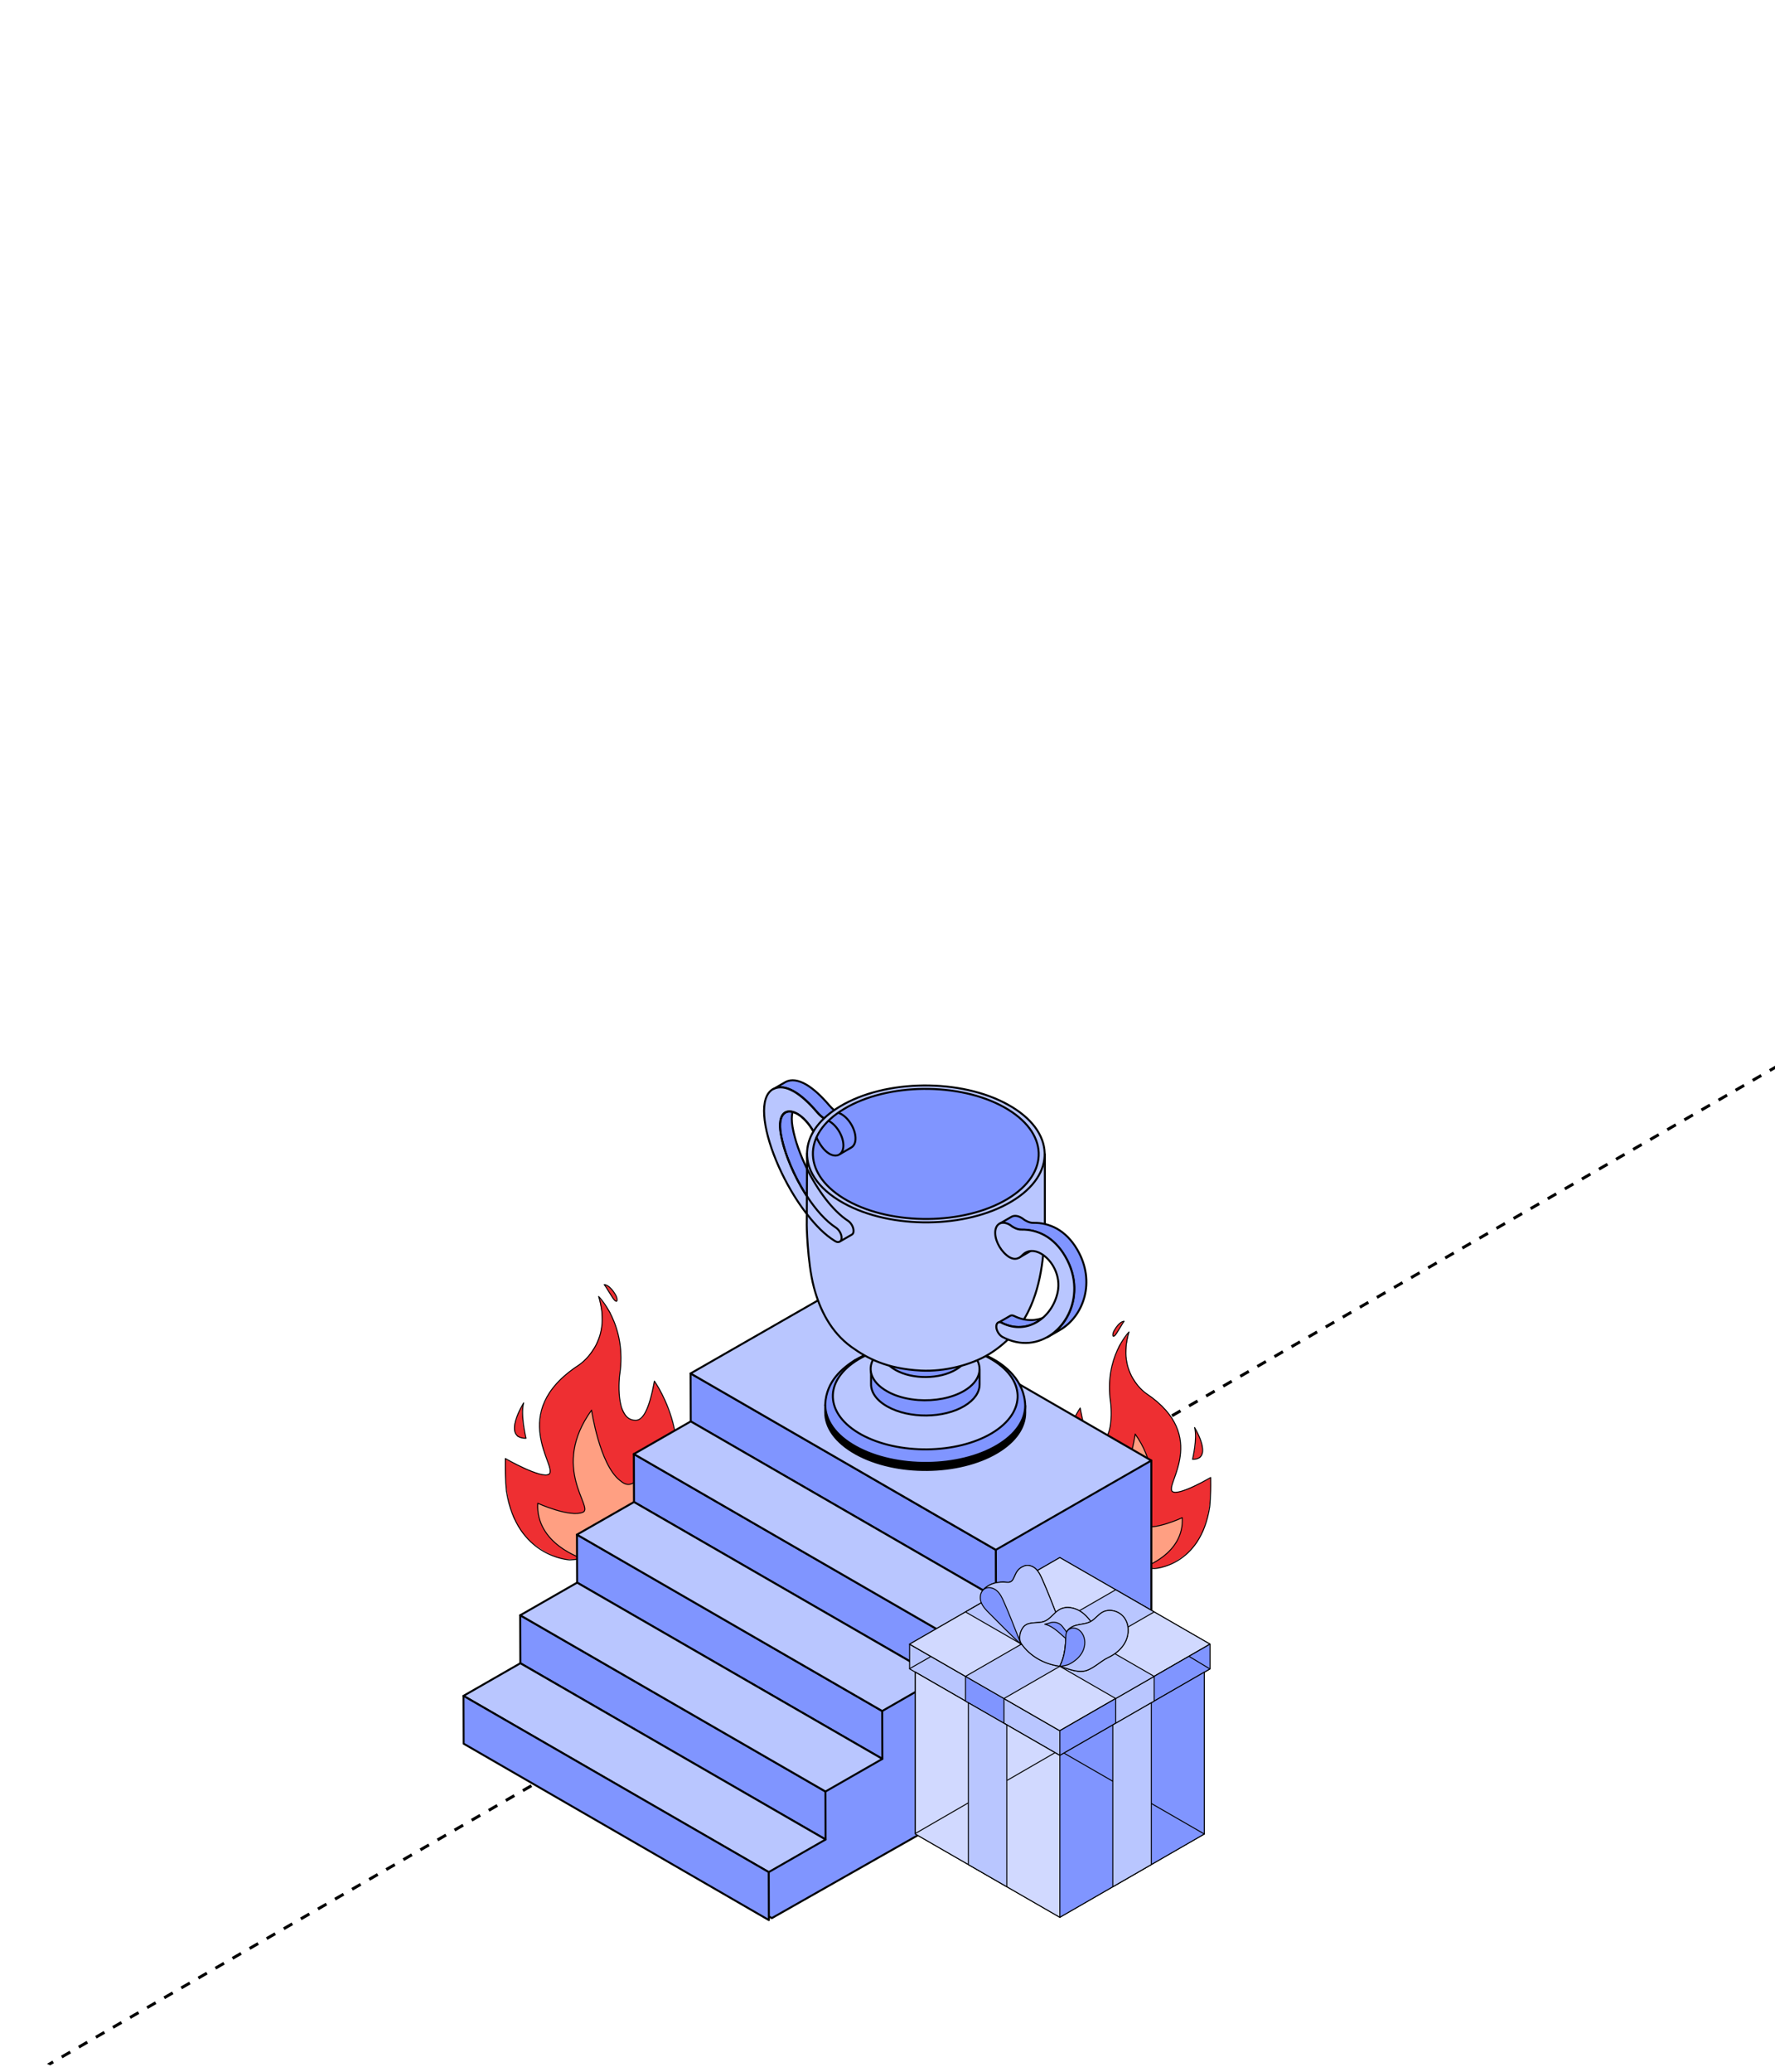 <?xml version="1.0" encoding="UTF-8"?> <svg xmlns="http://www.w3.org/2000/svg" width="360" height="420" viewBox="0 0 360 420" fill="none"><g clip-path="url(#clip0_7145_22430)"><path d="M800.624 -37.957L-441.002 678.812" stroke="black" stroke-width="0.6" stroke-linejoin="round" stroke-dasharray="2 2"></path><path d="M111.511 297.921L111.163 296.251L110.454 294.758L109.889 292.809L109.456 290.217L109.415 288.448L109.667 286.638L110.123 284.991L111.295 282.489L112.749 280.604L113.805 279.517L116.146 277.543L117.958 276.347L119.33 274.913L120.782 272.737L121.688 270.617L122.1 268.309L121.996 265.893L121.601 263.779L121.488 262.949L122.631 264.465L123.714 265.877L124.902 268.822L125.729 272.106L125.978 274.427L125.866 277.685L125.57 279.747L125.548 281.574L125.704 283.667L125.981 285.182L127.177 287.338L128.087 287.876L129.322 287.881L130.035 287.583L130.576 286.876L131.201 285.67L131.888 283.596L132.268 282.241L132.522 280.706L132.764 280.028L133.181 280.827L133.752 281.582L134.223 282.581L134.737 283.532L135.737 286.212L136.43 288.392L136.912 290.388L137.217 292.672L137.245 295.946L137.022 298.273L136.477 300.175L136.034 301.619L134.947 304.134L133.877 306.237L132.357 308.209L130.795 309.816L128.421 311.712L125.502 313.506L121.714 315.163L119.111 315.83L116.722 316.151L114.488 316.108L112.495 315.595L110.156 314.344L107.816 312.754L105.667 310.406L104.155 307.701L103.3 304.989L102.574 301.063L102.417 297.57L102.474 295.789L104.414 296.746L107.152 297.995L109.435 298.811L110.757 299.027L111.437 298.744L111.511 297.921Z" fill="#EE2F32"></path><path d="M106.647 291.587L106.082 288.805L105.913 286.229L106.104 284.574L105.023 286.663L104.382 288.588L104.382 290.137L104.917 291.242L106.019 291.533" fill="#EE2F32"></path><path d="M122.66 260.461L123.516 261.883L124.326 263.202L124.77 263.755L125.131 263.76L125.076 263.014L124.359 261.782L123.374 260.711L122.66 260.461Z" fill="#EE2F32"></path><path d="M118.1 315.956C118.1 315.956 108.609 313.005 109.065 304.748C109.065 304.748 115.593 307.718 118.25 306.559C120.477 305.587 111.518 297.608 119.979 285.875C119.979 285.875 121.584 296.838 125.699 300.099C126.604 300.816 128.565 302.744 131.544 296.308C131.544 296.308 131.913 294.273 132.375 293.394C132.375 293.394 133.185 293.609 134.092 296.62C134.092 296.62 136.152 300.906 132.037 308.489L130.81 309.82L127.777 312.199L125.409 313.551L122.375 314.85L119.56 315.662L118.1 315.956Z" fill="#FF9F82" stroke="black" stroke-width="0.2" stroke-miterlimit="10" stroke-linecap="round" stroke-linejoin="round"></path><path d="M111.381 298.832C113.194 297.446 102.708 286.38 117.302 276.795C117.302 276.795 124.392 272.392 121.413 262.828C121.413 262.828 127.247 268.582 125.671 278.807C125.671 278.807 124.568 287.919 128.908 287.931C130.265 287.935 131.603 286.161 132.719 279.984C132.719 279.984 143.795 295.401 131.449 309.237C131.449 309.237 125.366 315.793 115.538 316.235C115.538 316.235 104.836 315.76 102.711 302.323C102.711 302.323 102.425 300.206 102.488 295.678C102.488 295.678 109.922 299.948 111.381 298.832Z" stroke="black" stroke-width="0.2" stroke-miterlimit="10" stroke-linecap="round" stroke-linejoin="round"></path><path d="M106.685 291.58C106.685 291.58 105.534 286.894 106.206 284.402C106.206 284.402 101.695 291.617 106.685 291.58Z" stroke="black" stroke-width="0.2" stroke-miterlimit="10" stroke-linecap="round" stroke-linejoin="round"></path><path d="M124.699 263.649C124.247 263.26 123.018 260.987 122.542 260.423C122.542 260.423 123.596 260.323 124.887 262.571C125.207 263.128 125.354 264.214 124.699 263.649Z" stroke="black" stroke-width="0.2" stroke-miterlimit="10" stroke-linecap="round" stroke-linejoin="round"></path><path d="M237.645 301.544L237.95 300.044L238.57 298.703L239.065 296.952L239.443 294.623L239.479 293.035L239.258 291.408L238.86 289.929L237.834 287.681L236.562 285.989L235.638 285.012L233.589 283.239L232.004 282.164L230.803 280.876L229.533 278.921L228.74 277.017L228.38 274.943L228.471 272.773L228.817 270.874L228.915 270.129L227.915 271.49L226.968 272.759L225.928 275.404L225.204 278.354L224.986 280.439L225.085 283.366L225.343 285.219L225.363 286.86L225.226 288.74L224.984 290.101L223.937 292.038L223.141 292.521L222.061 292.525L221.437 292.257L220.963 291.622L220.416 290.539L219.815 288.676L219.483 287.458L219.261 286.08L219.049 285.471L218.683 286.188L218.185 286.867L217.772 287.764L217.323 288.619L216.448 291.026L215.841 292.984L215.419 294.777L215.152 296.829L215.127 299.77L215.323 301.86L215.799 303.569L216.188 304.866L217.139 307.125L218.075 309.014L219.405 310.786L220.771 312.23L222.849 313.933L225.403 315.545L228.718 317.032L230.995 317.632L233.085 317.92L235.04 317.882L236.784 317.421L238.831 316.297L240.878 314.869L242.758 312.759L244.081 310.33L244.83 307.893L245.465 304.367L245.602 301.229L245.552 299.629L243.855 300.489L241.459 301.611L239.461 302.344L238.305 302.537L237.71 302.283L237.645 301.544Z" fill="#EE2F32"></path><path d="M241.901 295.85L242.395 293.352L242.543 291.037L242.376 289.551L243.322 291.427L243.883 293.156L243.883 294.548L243.415 295.54L242.451 295.802" fill="#EE2F32"></path><path d="M227.89 267.891L227.141 269.168L226.432 270.353L226.044 270.85L225.728 270.854L225.775 270.184L226.403 269.077L227.265 268.116L227.89 267.891Z" fill="#EE2F32"></path><path d="M231.88 317.745C231.88 317.745 240.185 315.094 239.785 307.676C239.785 307.676 234.074 310.345 231.749 309.303C229.8 308.43 237.639 301.262 230.235 290.723C230.235 290.723 228.831 300.571 225.23 303.5C224.439 304.144 222.722 305.876 220.117 300.095C220.117 300.095 219.793 298.266 219.389 297.477C219.389 297.477 218.681 297.67 217.887 300.375C217.887 300.375 216.084 304.225 219.685 311.036L220.759 312.232L223.413 314.369L225.484 315.584L228.139 316.751L230.603 317.48L231.88 317.745Z" fill="#FF9F82" stroke="black" stroke-width="0.2" stroke-miterlimit="10" stroke-linecap="round" stroke-linejoin="round"></path><path d="M237.759 302.362C236.172 301.117 245.347 291.176 232.578 282.566C232.578 282.566 226.374 278.611 228.981 270.02C228.981 270.02 223.876 275.189 225.255 284.373C225.255 284.373 226.22 292.559 222.422 292.57C221.235 292.573 220.064 290.98 219.088 285.43C219.088 285.43 209.396 299.28 220.199 311.709C220.199 311.709 225.522 317.598 234.121 317.995C234.121 317.995 243.486 317.568 245.345 305.498C245.345 305.498 245.595 303.596 245.54 299.528C245.54 299.528 239.036 303.364 237.759 302.362Z" stroke="black" stroke-width="0.2" stroke-miterlimit="10" stroke-linecap="round" stroke-linejoin="round"></path><path d="M241.868 295.846C241.868 295.846 242.875 291.637 242.287 289.398C242.287 289.398 246.234 295.879 241.868 295.846Z" stroke="black" stroke-width="0.2" stroke-miterlimit="10" stroke-linecap="round" stroke-linejoin="round"></path><path d="M226.106 270.755C226.501 270.405 227.577 268.363 227.993 267.856C227.993 267.856 227.07 267.767 225.941 269.786C225.661 270.286 225.533 271.262 226.106 270.755Z" stroke="black" stroke-width="0.2" stroke-miterlimit="10" stroke-linecap="round" stroke-linejoin="round"></path><path d="M177.448 300.036L134.552 376.708L156.543 388.853L233.511 345.189V296.086L177.448 300.036Z" fill="#8095FF" stroke="black" stroke-width="0.4" stroke-miterlimit="10" stroke-linecap="round" stroke-linejoin="round"></path><path d="M201.97 314.196L140.062 278.434L140.093 288.16L202 323.922L201.97 314.196Z" fill="#8095FF" stroke="black" stroke-width="0.4" stroke-miterlimit="10" stroke-linecap="round" stroke-linejoin="round"></path><path d="M233.511 296.088L171.604 260.355L140.063 278.431L201.97 314.194L233.511 296.088Z" fill="#B9C6FF" stroke="black" stroke-width="0.4" stroke-miterlimit="10" stroke-linecap="round" stroke-linejoin="round"></path><path d="M190.463 330.532L128.555 294.77L128.585 304.496L190.493 340.228L190.463 330.532Z" fill="#8095FF" stroke="black" stroke-width="0.4" stroke-miterlimit="10" stroke-linecap="round" stroke-linejoin="round"></path><path d="M202 323.919L140.093 288.156L128.555 294.77L190.462 330.533L202 323.919Z" fill="#B9C6FF" stroke="black" stroke-width="0.4" stroke-miterlimit="10" stroke-linecap="round" stroke-linejoin="round"></path><path d="M178.929 346.876L117.021 311.113L117.052 320.839L178.959 356.571L178.929 346.876Z" fill="#8095FF" stroke="black" stroke-width="0.4" stroke-miterlimit="10" stroke-linecap="round" stroke-linejoin="round"></path><path d="M190.493 340.228L128.585 304.496L117.017 311.11L178.925 346.872L190.493 340.228Z" fill="#B9C6FF" stroke="black" stroke-width="0.4" stroke-miterlimit="10" stroke-linecap="round" stroke-linejoin="round"></path><path d="M167.415 363.185L105.507 327.453L105.538 337.178L167.445 372.912L167.415 363.185Z" fill="#8095FF" stroke="black" stroke-width="0.4" stroke-miterlimit="10" stroke-linecap="round" stroke-linejoin="round"></path><path d="M178.959 356.572L117.052 320.84L105.513 327.454L167.421 363.186L178.959 356.572Z" fill="#B9C6FF" stroke="black" stroke-width="0.4" stroke-miterlimit="10" stroke-linecap="round" stroke-linejoin="round"></path><path d="M167.445 372.913L105.538 337.18L94 343.795L155.907 379.527L167.445 372.913Z" fill="#B9C6FF" stroke="black" stroke-width="0.4" stroke-miterlimit="10" stroke-linecap="round" stroke-linejoin="round"></path><path d="M155.912 379.525L94.004 343.793L94.034 353.49L155.942 389.251L155.912 379.525Z" fill="#8095FF" stroke="black" stroke-width="0.4" stroke-miterlimit="10" stroke-linecap="round" stroke-linejoin="round"></path><path d="M163.718 237.033C162.25 234.071 161.172 231.007 160.738 228.441C160.339 226.032 160.768 224.659 161.628 224.141L159.203 225.544C158.343 226.032 157.882 227.435 158.312 229.844C159.387 236.188 164.391 245.613 169.519 248.937C170.194 249.395 170.716 250.34 170.655 251.072C170.655 251.408 170.501 251.652 170.317 251.743L172.743 250.34C172.957 250.218 173.08 250.005 173.08 249.669C173.142 248.937 172.619 247.961 171.944 247.534C168.89 245.536 165.88 241.395 163.718 237.033Z" fill="#8095FF" stroke="black" stroke-width="0.4" stroke-miterlimit="10" stroke-linecap="round" stroke-linejoin="round"></path><path d="M167.189 226.75C166.67 226.421 166.175 225.971 165.705 225.422C164.17 223.622 162.573 222.128 161.038 221.243C159.534 220.389 158.091 220.115 156.893 220.755L159.319 219.352C160.516 218.712 161.959 218.986 163.464 219.84C164.999 220.725 166.595 222.219 168.131 224.019C168.489 224.438 168.863 224.8 169.25 225.094" fill="#8095FF"></path><path d="M167.189 226.75C166.67 226.421 166.175 225.971 165.705 225.422C164.17 223.622 162.573 222.128 161.038 221.243C159.534 220.389 158.091 220.115 156.893 220.755L159.319 219.352C160.516 218.712 161.959 218.986 163.464 219.84C164.999 220.725 166.595 222.219 168.131 224.019C168.489 224.438 168.863 224.8 169.25 225.094" stroke="black" stroke-width="0.4" stroke-miterlimit="10" stroke-linecap="round" stroke-linejoin="round"></path><path d="M165.02 229.462C164.042 227.697 162.833 226.435 161.713 225.788C159.502 224.537 157.629 225.574 158.336 229.814C159.41 236.158 164.415 245.582 169.542 248.907C170.217 249.364 170.739 250.31 170.678 251.042C170.617 251.774 170.095 252.018 169.419 251.621C160.055 245.857 150.936 223.988 156.831 220.755L156.862 220.786C158.059 220.145 159.502 220.42 161.007 221.274C162.542 222.158 164.138 223.653 165.674 225.452C166.16 226.021 166.672 226.483 167.212 226.815" fill="#B9C6FF"></path><path d="M165.02 229.462C164.042 227.697 162.833 226.435 161.713 225.788C159.502 224.537 157.629 225.574 158.336 229.814C159.41 236.158 164.415 245.582 169.542 248.907C170.217 249.364 170.739 250.31 170.678 251.042C170.617 251.774 170.095 252.018 169.419 251.621C160.055 245.857 150.936 223.988 156.831 220.755L156.862 220.786C158.059 220.145 159.502 220.42 161.007 221.274C162.542 222.158 164.138 223.653 165.674 225.452C166.16 226.021 166.672 226.483 167.212 226.815" stroke="black" stroke-width="0.4" stroke-miterlimit="10" stroke-linecap="round" stroke-linejoin="round"></path><path d="M167.34 284.867L207.928 284.989V286.392C207.928 289.29 206.055 292.187 202.279 294.444C194.511 299.08 181.677 299.202 173.603 294.719C169.427 292.401 167.34 289.351 167.37 286.27V284.867H167.34Z" fill="black" stroke="black" stroke-width="0.4" stroke-miterlimit="10" stroke-linecap="round" stroke-linejoin="round"></path><path d="M173.511 275.686C181.217 271.172 193.13 271.05 201.174 275.381C203.63 276.693 207.775 279.712 207.928 284.958C207.928 287.856 206.055 290.753 202.279 293.01C194.511 297.646 181.677 297.768 173.603 293.285C169.427 290.967 167.34 287.917 167.37 284.653C167.616 279.987 170.809 277.394 173.511 275.656V275.686Z" fill="#8095FF" stroke="black" stroke-width="0.4" stroke-miterlimit="10" stroke-linecap="round" stroke-linejoin="round"></path><path d="M174.122 275.566C181.276 271.296 193.127 271.174 200.618 275.291C208.11 279.409 208.325 286.241 201.171 290.541C194.017 294.811 182.166 294.933 174.675 290.816C167.214 286.668 166.969 279.866 174.122 275.566Z" fill="#B9C6FF" stroke="black" stroke-width="0.4" stroke-miterlimit="10" stroke-linecap="round" stroke-linejoin="round"></path><path d="M176.635 277.487L198.679 277.549V280.659C198.679 282.246 197.635 283.801 195.609 285.021C191.403 287.552 184.433 287.614 180.043 285.174C177.771 283.923 176.635 282.246 176.665 280.568V277.457L176.635 277.487Z" fill="#8095FF" stroke="black" stroke-width="0.4" stroke-miterlimit="10" stroke-linecap="round" stroke-linejoin="round"></path><path d="M177.62 274.889L179.8 272.113H195.551L197.7 274.95C199.481 277.237 198.805 280.013 195.581 281.934C193.064 283.429 189.564 284.069 186.217 283.825C184.283 283.673 182.379 283.246 180.752 282.483C180.507 282.361 180.23 282.239 179.985 282.087C176.515 280.165 175.686 277.268 177.559 274.889H177.62Z" fill="#B9C6FF" stroke="black" stroke-width="0.4" stroke-miterlimit="10" stroke-linecap="round" stroke-linejoin="round"></path><path d="M179.039 270.957L196.324 271.018V274.221C196.324 275.441 195.526 276.691 193.899 277.637C190.583 279.619 185.118 279.68 181.679 277.758C179.898 276.783 179.008 275.471 179.008 274.16V270.957H179.039Z" fill="#8095FF" stroke="black" stroke-width="0.4" stroke-miterlimit="10" stroke-linecap="round" stroke-linejoin="round"></path><path d="M163.685 233.84L211.918 233.992C211.918 233.992 211.918 248.022 211.918 248.144C211.918 248.053 211.765 252.933 211.458 255.403C211.059 258.667 210.353 261.808 209.094 264.706C207.436 268.549 204.796 271.904 200.681 274.466C196.966 276.753 191.532 278.095 186.773 277.852C179.742 277.485 175.843 275.32 172.681 273.063C168.505 270.043 166.264 265.499 165.067 260.954C163.716 255.83 163.593 247.931 163.624 248.053C163.624 247.931 163.685 233.87 163.685 233.87V233.84Z" fill="#B9C6FF" stroke="black" stroke-width="0.4" stroke-miterlimit="10" stroke-linecap="round" stroke-linejoin="round"></path><path d="M170.38 224.292C179.591 218.772 194.85 218.619 204.46 223.957C214.069 229.294 214.376 238.048 205.166 243.568C195.955 249.089 180.696 249.241 171.086 243.904C165.683 240.915 163.226 236.828 163.748 232.832C164.147 229.721 166.358 226.702 170.38 224.292Z" fill="#B9C6FF" stroke="black" stroke-width="0.4" stroke-miterlimit="10" stroke-linecap="round" stroke-linejoin="round"></path><path d="M171.234 224.782C179.984 219.536 194.507 219.383 203.625 224.446C212.744 229.509 213.051 237.836 204.301 243.082C195.55 248.328 181.028 248.48 171.909 243.417C162.791 238.354 162.484 229.997 171.234 224.782Z" fill="#8095FF" stroke="black" stroke-width="0.4" stroke-miterlimit="10" stroke-linecap="round" stroke-linejoin="round"></path><path d="M168.042 227.223C168.085 227.242 168.127 227.261 168.166 227.281C169.824 228.226 171.144 230.544 171.052 232.405C170.96 234.052 169.732 234.723 168.258 233.93C167.048 233.226 166.235 231.931 165.602 230.612" stroke="black" stroke-width="0.4" stroke-miterlimit="10" stroke-linecap="round" stroke-linejoin="round"></path><path d="M163.646 242.475C165.426 245.202 167.476 247.539 169.546 248.881C170.221 249.338 170.743 250.284 170.682 251.016C170.682 251.351 170.528 251.595 170.344 251.687L172.77 250.284C172.985 250.162 173.107 249.948 173.107 249.613C173.169 248.881 172.647 247.905 171.972 247.478C168.918 245.48 165.858 241.359 163.696 236.996" stroke="black" stroke-width="0.4" stroke-miterlimit="10" stroke-linecap="round" stroke-linejoin="round"></path><path d="M170.216 251.755C169.885 251.837 169.743 251.823 169.308 251.568C167.321 250.344 165.504 248.502 163.679 246.16" stroke="black" stroke-width="0.4" stroke-miterlimit="10" stroke-linecap="round" stroke-linejoin="round"></path><path d="M164.976 229.351C164.015 227.673 162.847 226.47 161.762 225.843C159.552 224.593 157.679 225.63 158.385 229.869C159.027 233.659 161.072 238.549 163.708 242.581" stroke="black" stroke-width="0.4" stroke-miterlimit="10" stroke-linecap="round" stroke-linejoin="round"></path><path d="M204.883 266.751C205.098 266.629 205.374 266.629 205.681 266.781C208.199 268.032 210.655 267.788 212.681 266.629L210.256 268.032C208.229 269.191 205.773 269.435 203.255 268.184C202.949 268.032 202.672 268.032 202.457 268.154L204.883 266.751Z" fill="#8095FF" stroke="black" stroke-width="0.4" stroke-miterlimit="10" stroke-linecap="round" stroke-linejoin="round"></path><path d="M207.978 253.938L210.404 252.535C210.189 252.657 209.974 252.84 209.759 253.054C209.575 253.237 209.36 253.42 209.145 253.542L206.72 254.945C206.935 254.823 207.15 254.64 207.334 254.457C207.518 254.243 207.733 254.091 207.978 253.938Z" fill="#8095FF" stroke="black" stroke-width="0.4" stroke-miterlimit="10" stroke-linecap="round" stroke-linejoin="round"></path><path d="M216.062 254.734C214.865 252.721 213.452 251.349 211.948 250.495C210.413 249.61 208.786 249.275 207.251 249.305C206.729 249.305 206.176 249.153 205.592 248.848C205.439 248.756 205.286 248.665 205.163 248.573C205.04 248.482 204.886 248.39 204.764 248.299C203.965 247.841 203.229 247.78 202.707 248.085L205.132 246.682C205.654 246.377 206.391 246.408 207.189 246.896C207.312 246.987 207.465 247.048 207.588 247.17C207.742 247.292 207.895 247.384 208.018 247.445C208.601 247.78 209.154 247.933 209.676 247.902C211.211 247.872 212.838 248.238 214.374 249.092C215.878 249.946 217.321 251.318 218.488 253.331C222.295 259.828 219.777 266.873 214.926 269.649L212.501 271.052C217.321 268.276 219.869 261.2 216.062 254.734Z" fill="#8095FF" stroke="black" stroke-width="0.4" stroke-miterlimit="10" stroke-linecap="round" stroke-linejoin="round"></path><path d="M203.232 268.213C208.359 270.744 213.394 267.115 214.499 262.021C215.236 258.636 213.363 255.433 211.153 254.152C209.833 253.39 208.39 253.359 207.346 254.457C206.701 255.128 205.872 255.525 204.705 254.854C203.139 253.878 201.911 251.804 201.85 250.096C201.758 248.144 203.109 247.351 204.736 248.266C204.859 248.357 205.012 248.418 205.135 248.54C205.289 248.662 205.442 248.754 205.565 248.815C206.148 249.15 206.701 249.303 207.223 249.272C208.758 249.242 210.385 249.608 211.92 250.462C213.425 251.316 214.868 252.688 216.034 254.701C217.263 256.806 217.846 259.002 217.877 261.045C217.999 268.762 210.692 274.984 203.293 271.019C202.648 270.653 202.096 269.768 202.065 269.006C202.034 268.213 202.525 267.816 203.201 268.182L203.232 268.213Z" fill="#B9C6FF" stroke="black" stroke-width="0.4" stroke-miterlimit="10" stroke-linecap="round" stroke-linejoin="round"></path><path d="M170.059 225.59C170.116 225.616 170.17 225.641 170.22 225.665C170.342 225.726 170.496 225.787 170.619 225.848C172.277 226.794 173.597 229.112 173.505 230.972C173.474 231.765 173.136 232.345 172.676 232.619L170.471 233.895" stroke="black" stroke-width="0.4" stroke-miterlimit="10" stroke-linecap="round" stroke-linejoin="round"></path><path d="M214.949 355.88L184.484 338.326V333.312L214.949 350.866V355.88Z" fill="#B9C6FF" stroke="black" stroke-width="0.2" stroke-miterlimit="10" stroke-linecap="round" stroke-linejoin="round"></path><path d="M214.949 350.865L184.484 333.311L214.949 315.758L245.414 333.311L214.949 350.865Z" fill="#4FC3F7" stroke="black" stroke-width="0.2" stroke-miterlimit="10" stroke-linecap="round" stroke-linejoin="round"></path><path d="M214.949 350.865L184.484 333.311L214.949 315.758L245.414 333.311L214.949 350.865Z" fill="#D1D9FF" stroke="black" stroke-width="0.2" stroke-miterlimit="10" stroke-linecap="round" stroke-linejoin="round"></path><path d="M214.949 350.866V355.88L245.414 338.326V333.312L214.949 350.866Z" fill="#039BE5" stroke="black" stroke-width="0.2" stroke-miterlimit="10" stroke-linecap="round" stroke-linejoin="round"></path><path d="M214.949 388.685L185.647 371.8V338.992L214.949 355.877V388.685Z" fill="#4FC3F7" stroke="black" stroke-width="0.2" stroke-miterlimit="10" stroke-linecap="round" stroke-linejoin="round"></path><path d="M214.949 388.685L185.647 371.8V338.992L214.949 355.877V388.685Z" fill="#D1D9FF" stroke="black" stroke-width="0.2" stroke-miterlimit="10" stroke-linecap="round" stroke-linejoin="round"></path><path d="M214.949 355.877V388.685L244.257 371.8V338.992L214.949 355.877Z" fill="#0288D1" stroke="black" stroke-width="0.2" stroke-miterlimit="10" stroke-linecap="round" stroke-linejoin="round"></path><path d="M245.414 333.312L214.949 350.866V355.88L245.414 338.326V333.312Z" fill="#8095FF" stroke="black" stroke-width="0.2" stroke-miterlimit="10" stroke-linecap="round" stroke-linejoin="round"></path><path d="M244.257 371.8V338.992L214.949 355.877V388.685L244.257 371.8Z" fill="#8095FF" stroke="black" stroke-width="0.2" stroke-miterlimit="10" stroke-linecap="round" stroke-linejoin="round"></path><path d="M195.819 344.858L203.62 349.354V344.334L195.819 339.844V344.858Z" fill="#8095FF" stroke="black" stroke-width="0.2" stroke-miterlimit="10" stroke-linecap="round" stroke-linejoin="round"></path><path d="M196.395 377.998L204.196 382.493V349.686L196.395 345.195V377.998Z" fill="#B9C6FF" stroke="black" stroke-width="0.2" stroke-miterlimit="10" stroke-linecap="round" stroke-linejoin="round"></path><path d="M234.085 344.858L226.284 349.354V344.334L234.085 339.844V344.858Z" fill="#B9C6FF" stroke="black" stroke-width="0.2" stroke-miterlimit="10" stroke-linecap="round" stroke-linejoin="round"></path><path d="M233.503 377.998L225.703 382.493V349.686L233.503 345.195V377.998Z" fill="#B9C6FF" stroke="black" stroke-width="0.2" stroke-miterlimit="10" stroke-linecap="round" stroke-linejoin="round"></path><path d="M234.085 326.781L226.284 322.285L195.819 339.844L202.774 343.848L203.62 344.335L234.085 326.781Z" fill="#B9C6FF" stroke="black" stroke-width="0.2" stroke-miterlimit="10" stroke-linecap="round" stroke-linejoin="round"></path><path d="M195.819 326.781L203.62 322.285L234.085 339.844L227.13 343.848L226.284 344.335L195.819 326.781Z" fill="#B9C6FF" stroke="black" stroke-width="0.2" stroke-miterlimit="10" stroke-linecap="round" stroke-linejoin="round"></path><path d="M211.42 320.248C211.062 319.44 210.683 318.611 210.029 318.015C209.375 317.419 208.368 317.119 207.585 317.528C205.301 318.45 206.142 320.968 204.227 320.771C200.651 320.403 199.27 322.485 199.27 322.485L207.076 333.311L214.882 328.804C213.403 325.049 212.609 322.936 211.42 320.248Z" fill="#FFD54F" stroke="black" stroke-width="0.2" stroke-miterlimit="10" stroke-linecap="round" stroke-linejoin="round"></path><path d="M211.42 320.248C211.062 319.44 210.683 318.611 210.029 318.015C209.375 317.419 208.368 317.119 207.585 317.528C205.301 318.45 206.142 320.968 204.227 320.771C200.651 320.403 199.27 322.485 199.27 322.485L207.076 333.311L214.882 328.804C213.403 325.049 212.609 322.936 211.42 320.248Z" fill="#B9C6FF" stroke="black" stroke-width="0.2" stroke-miterlimit="10" stroke-linecap="round" stroke-linejoin="round"></path><path d="M200.739 327.144C200.018 326.429 199.27 325.678 198.949 324.715C198.627 323.752 198.881 322.514 199.784 322.042C200.568 321.628 201.575 321.934 202.228 322.529C202.882 323.125 203.261 323.954 203.619 324.762C204.808 327.45 205.602 329.563 207.081 333.318C204.818 331.324 202.799 329.18 200.744 327.149L200.739 327.144Z" fill="#8095FF" stroke="black" stroke-width="0.2" stroke-miterlimit="10" stroke-linecap="round" stroke-linejoin="round"></path><path d="M222.397 330.467C221.561 329.125 220.674 327.758 219.387 326.836C218.1 325.914 216.309 325.52 214.918 326.281C213.771 326.908 213.065 328.198 211.851 328.68C210.538 329.198 208.83 328.674 207.782 329.617C206.884 330.43 206.474 332.222 207.159 333.222C208.908 335.77 211.872 337.407 214.944 337.78C218.048 338.153 220.788 335.475 223.264 333.569C223.487 332.533 222.952 331.363 222.392 330.467H222.397Z" fill="#FFD54F" stroke="black" stroke-width="0.2" stroke-miterlimit="10" stroke-linecap="round" stroke-linejoin="round"></path><path d="M222.397 330.467C221.561 329.125 220.674 327.758 219.387 326.836C218.1 325.914 216.309 325.52 214.918 326.281C213.771 326.908 213.065 328.198 211.851 328.68C210.538 329.198 208.83 328.674 207.782 329.617C206.884 330.43 206.474 332.222 207.159 333.222C208.908 335.77 211.872 337.407 214.944 337.78C218.048 338.153 220.788 335.475 223.264 333.569C223.487 332.533 222.952 331.363 222.392 330.467H222.397Z" fill="#B9C6FF" stroke="black" stroke-width="0.2" stroke-miterlimit="10" stroke-linecap="round" stroke-linejoin="round"></path><path d="M216.184 331.471C216.221 330.445 217.259 329.746 218.255 329.487C219.247 329.228 220.326 329.218 221.229 328.721C222.117 328.228 222.713 327.327 223.601 326.835C225.054 326.027 227.047 326.623 228.023 327.964C228.999 329.306 229.025 331.202 228.314 332.704C227.603 334.206 226.243 335.33 224.732 336.029C223.222 336.728 221.432 338.593 219.776 338.784C218.12 338.976 216.667 338.329 214.949 337.785C215.972 335.728 216.107 333.771 216.184 331.476V331.471Z" fill="#FFD54F" stroke="black" stroke-width="0.2" stroke-miterlimit="10" stroke-linecap="round" stroke-linejoin="round"></path><path d="M216.184 331.471C216.221 330.445 217.259 329.746 218.255 329.487C219.247 329.228 220.326 329.218 221.229 328.721C222.117 328.228 222.713 327.327 223.601 326.835C225.054 326.027 227.047 326.623 228.023 327.964C228.999 329.306 229.025 331.202 228.314 332.704C227.603 334.206 226.243 335.33 224.732 336.029C223.222 336.728 221.432 338.593 219.776 338.784C218.12 338.976 216.667 338.329 214.949 337.785C215.972 335.728 216.107 333.771 216.184 331.476V331.471Z" fill="#B9C6FF" stroke="black" stroke-width="0.2" stroke-miterlimit="10" stroke-linecap="round" stroke-linejoin="round"></path><path d="M211.892 329.265C212.801 329.482 213.647 330.011 214.378 330.612C215.395 331.446 216.304 332.43 217.446 333.082C217.264 332.114 216.304 330.751 215.453 329.7C214.804 328.897 213.709 328.669 212.754 329.053C212.754 329.053 212.743 329.053 212.738 329.058C212.473 329.161 212.188 329.223 211.898 329.265H211.892Z" fill="#8095FF" stroke="black" stroke-width="0.2" stroke-miterlimit="10" stroke-linecap="round" stroke-linejoin="round"></path><path d="M219.475 331.117C219.086 330.531 218.453 330.076 217.752 330.045C217.306 330.024 216.844 330.216 216.543 330.537C216.335 330.811 216.2 331.122 216.184 331.479C216.107 333.774 215.972 335.732 214.949 337.788C215.115 337.84 216.351 337.622 216.781 337.41C217.944 336.835 218.997 335.975 219.579 334.815C220.16 333.655 220.196 332.194 219.475 331.117Z" fill="#8095FF" stroke="black" stroke-width="0.2" stroke-miterlimit="10" stroke-linecap="round" stroke-linejoin="round"></path><path d="M225.714 361.119L215.834 355.426" stroke="black" stroke-width="0.2" stroke-miterlimit="10" stroke-linecap="round" stroke-linejoin="round"></path><path d="M244.251 371.8L233.547 365.633" stroke="black" stroke-width="0.2" stroke-miterlimit="10" stroke-linecap="round" stroke-linejoin="round"></path><path d="M204.326 360.894L213.951 355.328" stroke="black" stroke-width="0.2" stroke-miterlimit="10" stroke-linecap="round" stroke-linejoin="round"></path><path d="M185.753 371.637L196.345 365.512" stroke="black" stroke-width="0.2" stroke-miterlimit="10" stroke-linecap="round" stroke-linejoin="round"></path><path d="M245.315 338.292L241.161 335.793" stroke="black" stroke-width="0.2" stroke-miterlimit="10" stroke-linecap="round" stroke-linejoin="round"></path><path d="M184.496 338.278L188.789 335.828" stroke="black" stroke-width="0.2" stroke-miterlimit="10" stroke-linecap="round" stroke-linejoin="round"></path></g><defs><clipPath id="clip0_7145_22430"><rect width="360" height="420" rx="16" fill="white"></rect></clipPath></defs></svg> 
